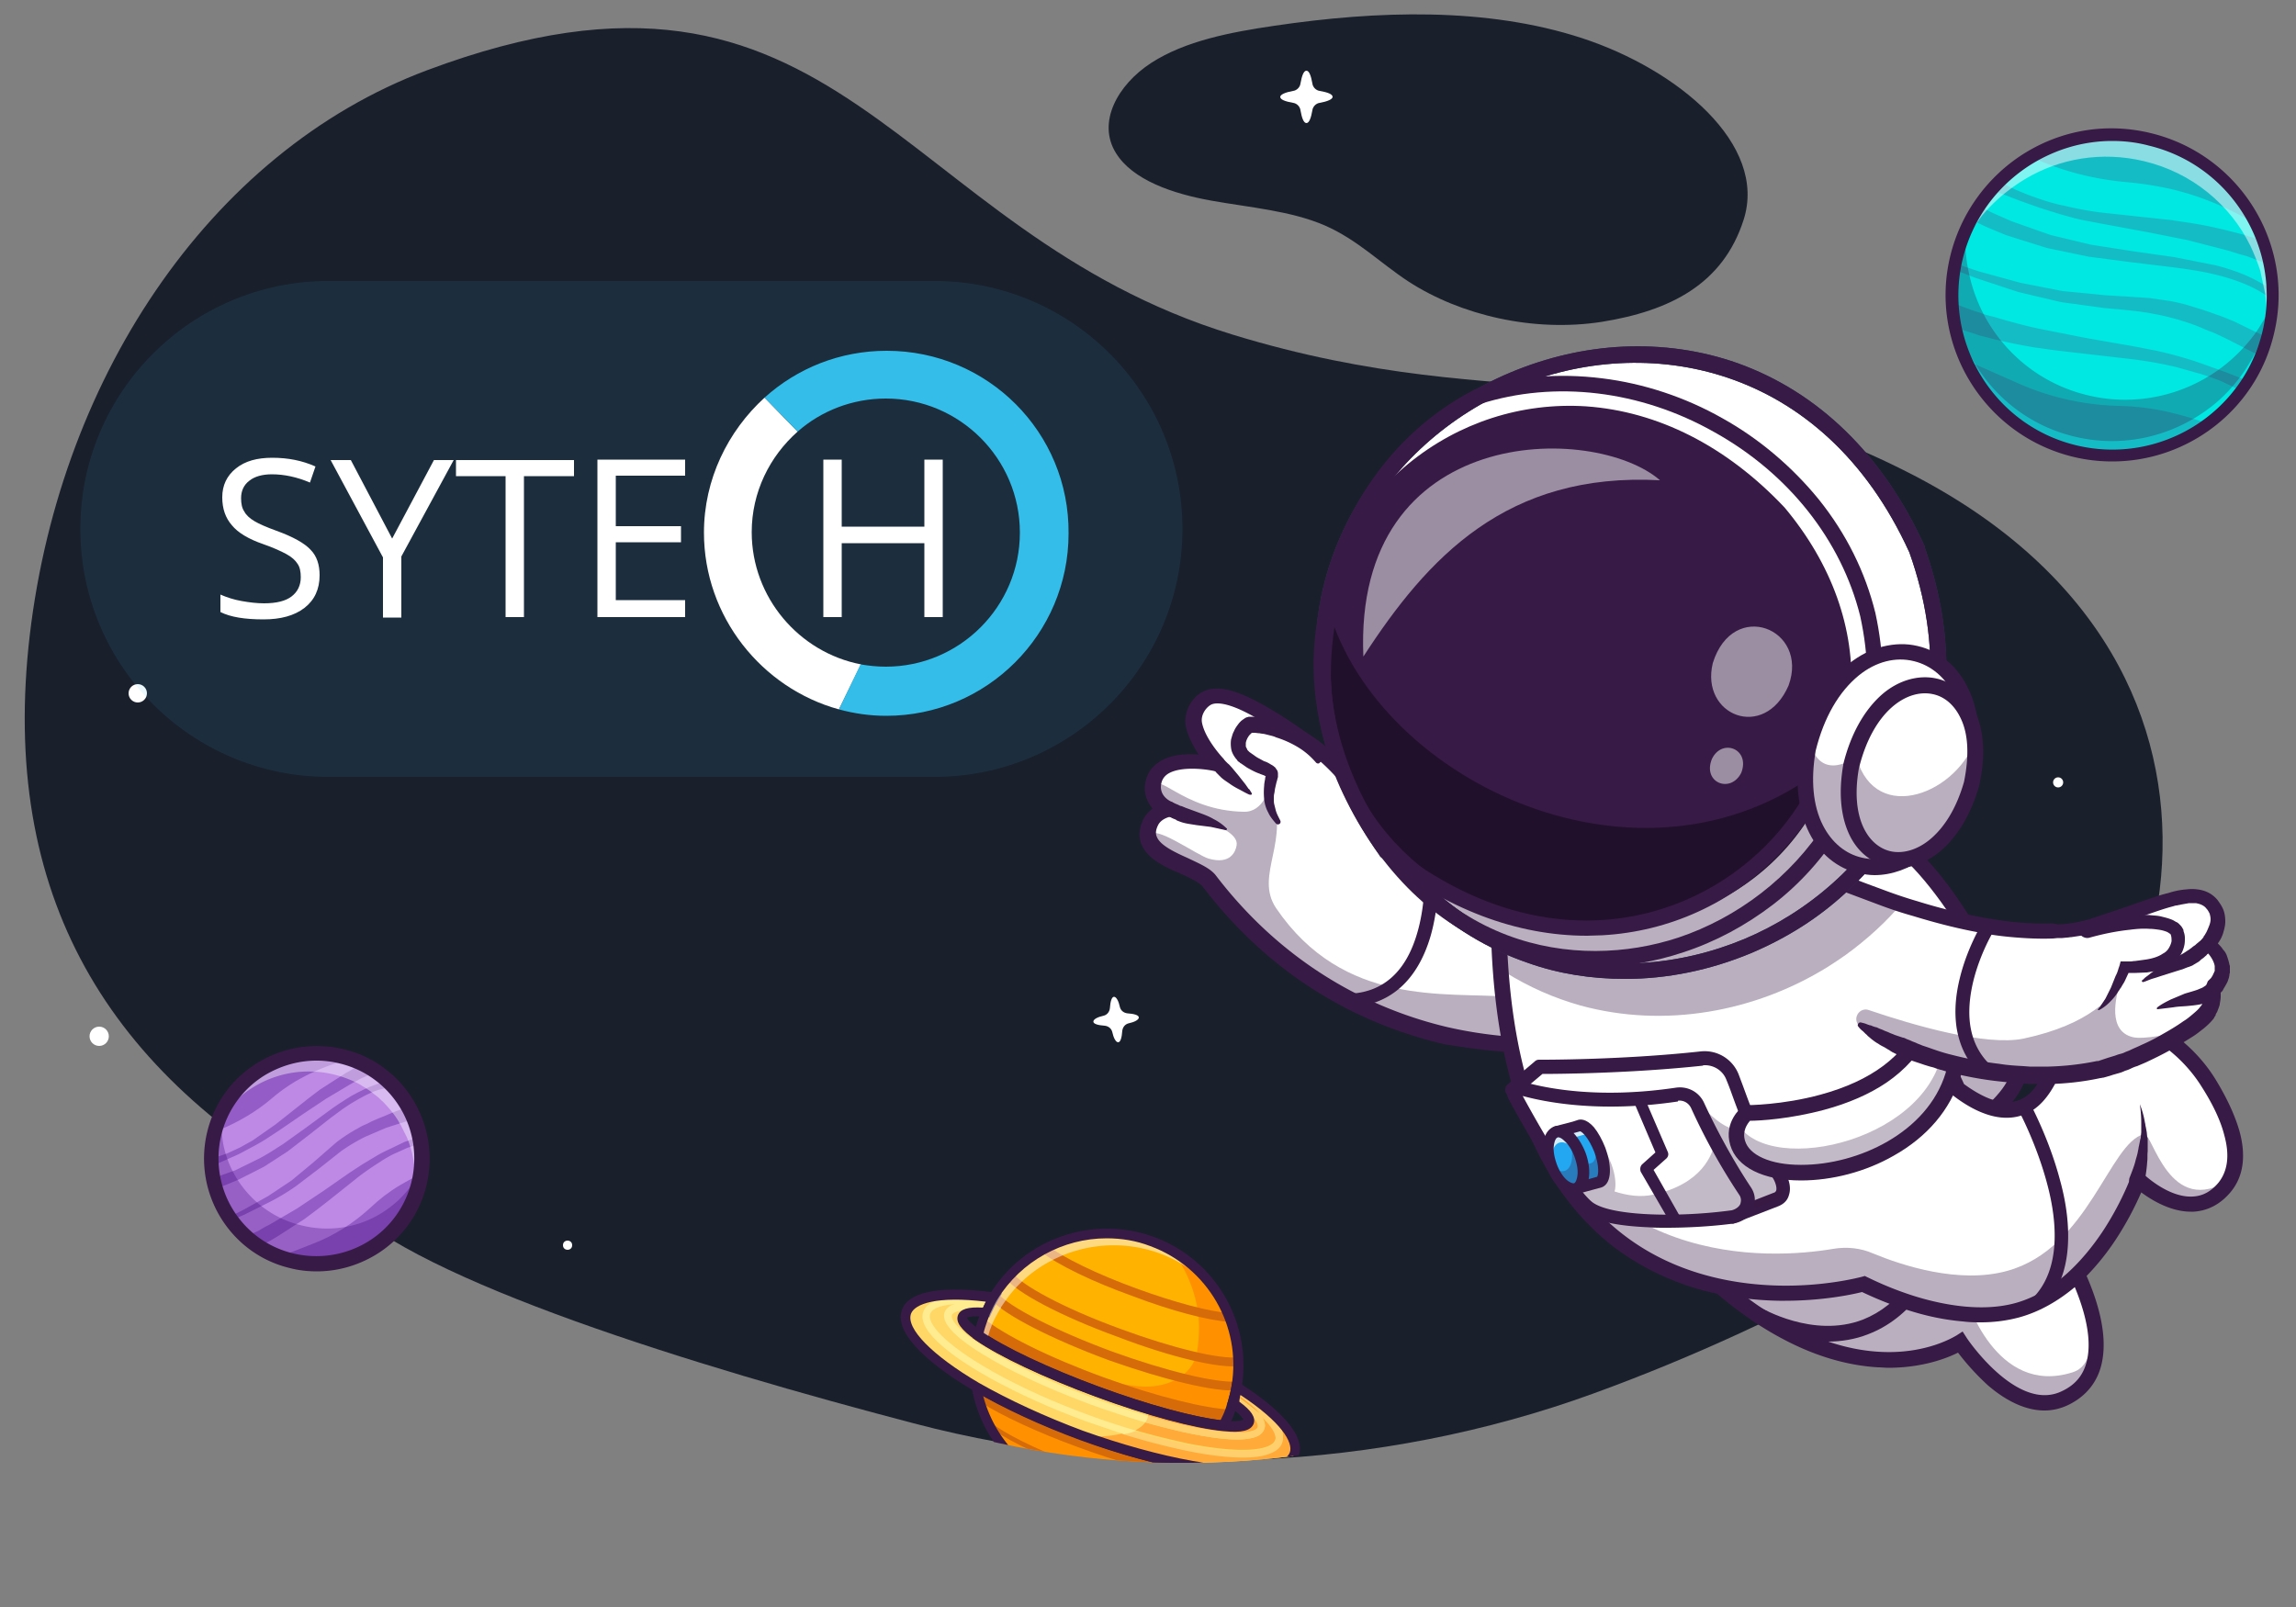 <svg xmlns="http://www.w3.org/2000/svg" xmlns:xlink="http://www.w3.org/1999/xlink" viewBox="0 0 500 350" xmlns:v="https://vecta.io/nano"><rect x="0" y="0" width="500" height="350" fill="#808080" stroke="none"/><style><![CDATA[.a{fill:#371a45}.b{fill:#fff}.c{opacity:.35}.d{opacity:.3}.e{fill:#ffaa39}]]></style><g fill="#191f2b"><path d="M425.9 264.1c50.2-31.3 72.6-118-9-160.5-54-28.1-87.6-12.1-148.4-30.7C194.3 50.2 183.3-18.5 93 15.3 45.2 33.2 12.1 83.6 6.2 140.9.5 197 24.8 235.5 74.5 261.9c116.7 4.1 233.5 3.4 351.4 2.2zM379.7 47.9c5.3-16.5-14.4-32.8-35.2-39.6s-44.6-6-66.9-2.7c-9.6 1.4-19.5 3.3-26.9 8.1s-11.8 13-7.7 19.6c3.6 5.9 12.4 8.9 20.8 10.4s17.3 2.2 24.7 5.4c7.1 3.1 12.1 8.2 18.2 12.2 11.4 7.4 27.3 11.1 42.1 8.8 14.9-2.4 26.4-8.2 30.9-22.2z"/><path d="M347 303.5c-46.4 16.9-99.4 19.3-148 6.5-47.4-12.4-108-31-124.5-48.1-28.1-29.3 362-13.3 351.3 2.2-1.1 1.8-33.2 22.8-78.8 39.4z"/></g><defs><path id="A" d="M49.9 162.3c4.7-50.5 31.6-95 70.4-110.8 73.2-29.8 82.2 30.8 142.4 50.8 49.3 16.4 76.6 2.3 120.4 27.1 66.2 37.5 48.1 114 7.3 141.6-1 1.5-27 20.1-64 34.7-37.6 14.9-80.7 17-120.1 5.8-38.5-11-87.7-27.3-101-42.4-40.3-23.4-60-57.3-55.4-106.8z"/><path id="B" d="M269.3 303.6l-.2.3 5.2 3.9c-1-1.2-2.7-2.6-5-4.2z"/><path id="C" d="M341.3 253.5c.9 2.4 1.7 5.4 1.7 5.4l5.4-1.5c1.3-.5 1.3-3.6.1-7-1.3-3.4-3.3-5.8-4.6-5.3l-4.9 1.4 2.3 7z"/><path id="D" d="M293.3,170.5c39.1,80.8,153.2,30.6,124.2-50.8C379.4,36,261.5,88,293.3,170.5z"/><path id="E" d="M353.9 213.2c9.2 0 18.5-1.9 27.4-5.6 7.8-3.3 14.8-7.7 20.9-13.4 6.3-5.8 11.4-12.5 15.1-20 8.1-16.6 8.7-35.7 1.8-55.1v-.1-.1c-9-19.8-23.1-33.5-40.7-39.8-7.9-2.8-16.4-4-25-3.6-8.3.4-16.5 2.3-24.4 5.6s-15 7.9-21.2 13.6c-6.4 5.9-11.5 12.8-15.1 20.4-8.1 17-8.4 36.3-.8 56v.1.1c9.2 19.1 23.3 32.4 40.8 38.4 6.7 2.4 13.9 3.5 21.2 3.5zm61.9-92.9c14.7 41.3-8.3 72.6-35.9 84.2-28.3 11.8-65.5 5.7-85.1-34.6-16.1-41.9 7-73.7 35.3-85.6 28-11.8 66.8-5.5 85.7 36zm-122.5 50.2h0 0z"/></defs><clipPath id="F"><use xlink:href="#A"/></clipPath><g clip-path="url(#F)"><path d="M214.1 287.4c-.4 1.1-.8 2.3-1 3.4 4.9 3.4 14.5 8 25.9 12.2 11.3 4.2 21.6 6.9 27.6 7.4.5-1 1-2.1 1.4-3.3 0-.1 0-.1.1-.2.2-.5.3-1 .5-1.5.4-1.2.6-2.4.8-3.6v-.1c.3-1.8.4-3.5.4-5.3-.1-3.3-.8-6.6-1.9-9.6-2.9-7.4-8.8-13.6-16.9-16.5a28.8 28.8 0 0 0-23.4 1.6c-2.9 1.5-5.5 3.5-7.7 5.9-1.2 1.3-2.3 2.7-3.2 4.2-.1.1-.2.2-.2.4-.6 1-1.2 2.1-1.7 3.2-.2.4-.4.8-.5 1.3-.2.3-.2.4-.2.5z" fill="#ffb200"/><g fill="#ff9100"><path d="M212.7 302c.2 1.2.5 2.3.8 3.4.5 1.6 1.1 3.1 1.8 4.6 3.1 6.4 8.6 11.6 15.9 14.3 7.2 2.7 14.8 2.2 21.4-.6 1.4-.6 2.8-1.4 4.1-2.2 1-.7 2-1.4 3-2.2-7.2-1.3-15.5-3.5-24.1-6.7-8.9-3.2-16.7-6.9-22.9-10.6zm.3-11.1c4.9 3.4 14.5 8 25.9 12.2 11.3 4.2 21.6 6.9 27.6 7.4.5-1 1-2.1 1.4-3.3 0-.1 0-.1.1-.2.2-.5.3-1 .5-1.5.4-1.2.6-2.4.8-3.6v-.1c.3-1.8.4-3.5.4-5.3-.1-3.3-.8-6.6-1.9-9.6-2.3-6-6.7-11.2-12.5-14.5 1.6 2.1 2.9 4.5 3.9 7 1.2 3.1 1.9 6.3 1.9 9.6 0 1.7-.1 3.5-.4 5.3v.1.2c-1.1 5-6.2 7.5-11.4 7.4-9.8-.1-31.8-9.9-36.5-12.2-.2.9.4.3.2 1.1z"/></g><g fill="#d66b09"><path d="M235.4 312.5c-8.7-3.2-16.5-6.9-22.7-10.5.2 1.2.5 2.3.8 3.4 4.8 3 12.5 6.6 21.3 9.8 8.4 3.1 16.3 5.3 21.9 6.2 1-.7 2-1.4 3-2.2-7.3-1.2-15.6-3.5-24.3-6.7zm-21.2-25.4c0 .1-.1.2-.1.4-.4 1.1-.8 2.3-1 3.4 4.9 3.4 14.5 8 25.9 12.2 11.3 4.2 21.6 6.9 27.6 7.4.5-1 1-2.1 1.4-3.3 0-.1 0-.1.1-.2-5.6-.2-16.1-2.8-27.7-7-12.1-4.4-22-9.4-26.2-12.9zm55.6 10.4l-.2-1.9c-3.9.5-14.3-2-25.4-6.1-13.2-4.8-21.9-9.8-23.6-12.2l-1.6 1.1c2.3 3.1 12.1 8.3 24.5 12.8 11.5 4.4 22.1 6.9 26.3 6.3zm-2.1-9.6l.1-1.9c-4.4-.3-12.2-2.4-20.4-5.4-8.5-3.1-15.9-6.7-19.4-9.4l-1.2 1.5c3.6 2.8 11.2 6.5 19.9 9.6 8.4 3.2 16.4 5.3 21 5.6zm1.7 14.9l-.2-1.9c-4.5.3-15.3-2.3-26.9-6.5-12.2-4.5-22.5-9.7-25.1-12.8l-1.5 1.3c2.8 3.4 13.2 8.7 25.9 13.4 12.2 4.3 23 6.9 27.8 6.5zm-16.9 21.3v-.5l.2-.4h-.1-.1c-3.9 0-11.4-1.8-19.2-4.7s-14.6-6.3-17.7-8.8l-.6.7c3.1 2.6 10 6.1 17.9 9 8 2.9 15.5 4.7 19.6 4.7z"/></g><path d="M241 327.1c7 0 13.8-2.4 19.3-7.1l1.7-1.5-2.2-.4c-7.3-1.3-15.6-3.6-24-6.6-8.3-3.1-16.1-6.7-22.6-10.4l-2-1.2.4 2.2c1.8 10.6 9.1 19.4 19.1 23.1a28.44 28.44 0 0 0 10.3 1.9zm16-7.3c-7.4 5.3-17 6.6-25.6 3.4s-15-10.4-17.3-19.2c6.1 3.4 13.3 6.6 20.8 9.4 7.7 2.9 15.3 5.1 22.1 6.4z" class="a"/><path d="M197.4 285.6c-1.4 3.9 4.7 10.2 15.3 16.4 6.3 3.7 14.1 7.3 22.7 10.5 8.7 3.2 17 5.4 24.1 6.7 12.1 2.1 20.8 1.4 22.3-2.6 1.3-3.6-3.7-9-12.5-14.7-.2 1.2-.5 2.4-.8 3.6 2.5 1.7 3.7 3.1 3.4 4.1-.3.9-2.3 1.2-5.4.9-6-.6-16.3-3.3-27.6-7.4-11.4-4.2-20.9-8.8-25.9-12.2-2.6-1.8-3.9-3.2-3.5-4.2.3-.9 2.2-1.2 5.2-.9.5-1.1 1.1-2.2 1.7-3.2-10.4-1.5-17.7-.5-19 3z" fill="#ffd766"/><path d="M268.6 305.1c0 .2-.1.3-.1.5 2.5 1.7 3.7 3.1 3.4 4.1-.3.9-2.3 1.2-5.4.9-4-.4-9.8-1.7-16.6-3.8.1.6.2 1.1.1 1.6 2.6.8 5.2 1.4 7.6 2 10.4 2.3 15.8 1.9 16.3.5.3-.9-1-2.9-5.3-5.8z" class="e"/><g fill="#ff9100"><use xlink:href="#B"/><path d="M268.9 304.3l.2-.3-.1-.1-.1.4z"/></g><g class="e"><path d="M274.3 307.9c1.1 1.3 1.4 2.5 1 3.4-.4 1-1.3 1.6-2.7 1.9-3.6.9-9.9-.2-15.4-1.4-2.5-.6-5.1-1.2-7.8-2-.5.7-1.2 1.2-2.1 1.7 4 1.2 7.9 2.1 11.5 2.9 12.8 2.5 18.2 1.2 18.9-.8.4-1.1-.4-3-3.4-5.7zm-38.3 4.8c8.5 3.1 16.6 5.3 23.6 6.5 12.1 2.1 20.8 1.4 22.3-2.6 1.3-3.6-3.7-9-12.5-14.7-.1.4-.1.7-.2 1.1l.4-.7c5.1 3.3 11 8.1 9.6 11.7-.5 1.4-1.9 2.3-3.9 2.7-4.6 1.1-11.9 0-16.8-1a149.14 149.14 0 0 1-13.8-3.6c-2.3.7-5.3.9-8.7.6z"/></g><path d="M249.4 309.8l7.8 2c5.5 1.2 11.8 2.2 15.4 1.4 1.4-.3 2.3-.9 2.7-1.9s0-2.1-1-3.4c-1.3-1.2-3-2.5-5.2-3.9l-.2.3c-.1.3-.1.5-.2.8 4.3 3 5.5 4.9 5.2 5.7-.5 1.4-5.8 1.9-16.3-.5-2.4-.5-4.9-1.2-7.6-2 0 .3-.1.5-.2.7-.1.4-.2.6-.4.8z" fill="#ffcf6e"/><g fill="#ffec90"><path d="M269.1 304l5.2 3.9c-1-1.3-2.7-2.7-5-4.3l-.2.4zm-.2.3l-.4.6c.1.1.2.1.2.2 0-.3.1-.5.2-.8zm-49.7-6.4c5.4 2.8 11.8 5.6 18.6 8.1 3.9 1.4 7.9 2.7 11.6 3.8.2-.2.3-.5.4-.7s.1-.5.2-.7c-3.8-1.1-7.7-2.4-11.6-3.8-6.7-2.5-13.1-5.2-18.4-8-9.5-5-13.2-8.8-12.7-10.2.3-.8 2.6-1.5 7.9-1l.1-1.2v-.4c-2.8-.3-5-.3-6.6 0s-2.6 1-3 2c-1.2 3.5 6.7 8.5 13.5 12.1z"/></g><path d="M244.7 312.4a149.14 149.14 0 0 0 13.8 3.6c4.9 1 12.3 2.1 16.8 1 1.9-.5 3.4-1.3 3.9-2.7 1.3-3.7-4.5-8.4-9.6-11.7l-.4.7c-.1.3-.1.5-.2.8l.1.1.2-.3c2.3 1.6 4 3 5 4.3 3 2.7 3.8 4.6 3.4 5.7-.7 1.9-6.1 3.3-18.9.8-3.6-.7-7.5-1.7-11.5-2.9-.7.1-1.6.4-2.6.6z" fill="#ffcf6e"/><use xlink:href="#B" class="e"/><g fill="#ffec90"><path d="M269.1 303.1l-.4.7c.1.1.2.1.2.2.1-.4.2-.7.2-.9zm-53.4-2.9c6 3.3 13.2 6.6 20.9 9.4l8.2 2.8c1-.2 1.9-.5 2.6-.8-3.4-1-6.8-2.1-10.3-3.4-7.6-2.8-14.7-6-20.6-9.3-11.4-6.4-14.7-10.9-13.9-12.8.4-1.1 2.3-2 6.3-2.1 1.8-.1 3.9.1 6.6.4.1 0 .3 0 .4.1l.2-1.6c-6.1-.8-13.6-.9-15 2.7-1.8 4.6 8.3 11.1 14.6 14.6z"/></g><path d="M271.1 321.5c6.5 0 10.7-1.5 11.7-4.4 2-5.4-7.2-12.3-12.9-15.9l-1.4-.9-.3 1.6c-.2 1.2-.5 2.3-.8 3.4l-.2.7.6.4c2.4 1.7 2.9 2.6 3 2.8-.2.1-1.2.5-4.2.2-6.1-.6-16.5-3.4-27.3-7.4s-20.6-8.6-25.6-12.1c-2.5-1.8-3-2.6-3.1-2.9.2-.1 1.1-.5 4.1-.2l.8.1.3-.7c.5-1.1 1-2.1 1.6-3.1l.8-1.4-1.6-.2c-6.7-.9-18.2-1.7-20.2 3.8-1.6 4.4 4.1 10.8 15.8 17.7 6.5 3.8 14.5 7.5 22.9 10.6 8.5 3.1 16.9 5.4 24.3 6.7 4.5.8 8.4 1.2 11.7 1.2zm-1-17.7c9.1 6 11.5 10.4 10.8 12.5-1.2 3.2-9.4 3.9-21.1 1.9-7.3-1.3-15.6-3.6-24-6.6-8.3-3.1-16.1-6.7-22.6-10.4-10.2-6-16-11.9-14.8-15.1h0c.8-2.1 5.5-3.9 16.3-2.6-.2.4-.4.8-.6 1.3-3.3-.2-5 .3-5.5 1.7-.5 1.5.7 3.1 3.9 5.4 5.2 3.6 15 8.2 26.1 12.3s21.5 6.9 27.9 7.5c3.9.4 5.9-.1 6.5-1.6.5-1.4-.5-2.9-3.1-4.8 0-.6.1-1.1.2-1.5z" class="a"/><g opacity=".5" class="b"><path d="M212.9 291l1.9 1.2c.2-.8.5-1.5.7-2.3 0-.1.1-.2.1-.3.2-.4.3-.8.5-1.3.5-1.1 1.1-2.2 1.7-3.2.1-.1.2-.2.2-.4 1-1.5 2-2.9 3.2-4.2 2.2-2.4 4.8-4.4 7.7-5.9 7-3.7 15.5-4.5 23.4-1.7 5.3 1.9 9.7 5.2 12.9 9.4a28.54 28.54 0 0 0-14.6-11.7c-8-2.9-16.5-2-23.4 1.7-2.9 1.5-5.5 3.5-7.7 5.9-1.2 1.3-2.3 2.7-3.2 4.2-.1.1-.2.2-.2.4-.6 1-1.2 2.1-1.7 3.2-.2.4-.4.8-.5 1.3 0 .1-.1.2-.1.4-.3 1-.6 2.2-.9 3.3z"/></g><path d="M267.1 311.6l.3-.6c.6-1.1 1.1-2.2 1.5-3.4l.6-1.7c.4-1.2.7-2.4.9-3.7 2.3-14.1-5.7-27.9-19.1-32.8s-28.5.4-35.8 12.6c-.6 1.1-1.2 2.2-1.7 3.4-.2.5-.5 1.1-.7 1.7h0c-.4 1.2-.8 2.4-1.1 3.6l-.2.7.6.4c5.2 3.6 15 8.2 26.1 12.3s21.5 6.9 27.9 7.5h.7zM241 269.7c3.2 0 6.4.5 9.5 1.7 12.5 4.6 19.9 17.4 17.7 30.4-.2 1.2-.5 2.3-.8 3.4-.2.5-.3 1.1-.5 1.6-.3.9-.7 1.7-1.1 2.5-6.2-.7-16.2-3.5-26.6-7.3s-19.9-8.2-25-11.7c.2-.9.5-1.7.8-2.6h0c.2-.5.4-1.1.6-1.6.5-1.1 1-2.1 1.6-3.1 5.2-8.4 14.3-13.3 23.8-13.3z" class="a"/></g><path d="M415.1 257c1.1 6.5 6.3 9 16.5 7 10.3-2 14.2 2.3 14.9 3.2 2.3 2.8 19 29.7 3.1 37.3-11.2 5.4-22.9-12.2-22.9-12.2s-26.4 17.7-63-22.5" class="b"/><g class="a"><path d="M397.9 292.2c3.1 0 6.1-.5 8.9-1.6 8.9-3.4 15.4-12 19.5-25.7.3-.9-.2-1.8-1.1-2.1s-1.8.2-2.1 1.1c-3.7 12.6-9.6 20.4-17.4 23.5-10.9 4.2-22.2-2.6-22.3-2.6-.8-.5-1.8-.2-2.3.6s-.2 1.8.6 2.3c.1.1 3.2 2 7.9 3.3 2.7.8 5.5 1.2 8.3 1.2z"/><path d="M449.6 304.5c-11.2 5.4-22.9-12.2-22.9-12.2s-26.4 17.7-63-22.5l33.6-8.3c11.9 21.9 30.8 21 30.8 21s6.4 21.7 23.2 16.4c4.5-1.4 3.8-7 4.9-8.9.8 6-.6 11.6-6.6 14.5z" class="c"/><path d="M445.2 307.2c1.8 0 3.5-.4 5.2-1.2 3.9-1.9 6.4-5 7.3-9.1 1.1-5 0-11.4-3.3-19-2.4-5.6-5.5-10.4-6.6-11.8-1.2-1.4-5.8-5.9-16.5-3.7-5.5 1.1-9.5.8-11.8-.8-1.5-1-2.3-2.6-2.7-4.8-.2-.9-1-1.5-1.9-1.4-.9.2-1.5 1-1.4 1.9.5 3.1 1.9 5.5 4.1 7 3.2 2.2 7.9 2.7 14.4 1.4 9.2-1.8 12.7 1.8 13.3 2.6 1.4 1.8 11.5 17.6 9.2 27.9-.7 3.2-2.5 5.4-5.5 6.8-9.7 4.7-20.6-11.4-20.7-11.6l-.9-1.4-1.4.9c-.1 0-6.4 4.2-17 3.5-9.8-.6-25.4-5.6-43.8-25.8-.6-.7-1.7-.7-2.4-.1s-.7 1.7-.1 2.4c8.5 9.3 17.1 16.3 25.7 20.8 7 3.7 13.9 5.7 20.6 6.1.8 0 1.5.1 2.2.1 7.5 0 12.8-2.1 15.2-3.3a53.29 53.29 0 0 0 6.6 7.2c4.1 3.5 8.3 5.4 12.2 5.4z"/></g><g class="b"><path d="M368.2 191.4c1.1-.2 23.6-10.8 38.7-10.6 12.6.2 36.6 42.7 32.4 53.9-3.9 10.4-25.7 19.8-25.7 19.8l-45.4-63.1z"/><path d="M368.2 191.4l7.4 10.3 38 52.9s10.6-4.6 18.3-10.8c3.4-2.7 6.2-5.8 7.4-8.9 4.2-11.2-19.8-53.7-32.4-53.9-15.1-.4-37.6 10.2-38.7 10.4z"/></g><g class="a"><path d="M375.6 201.7l38 52.9h0s.2-.1.5-.2c0 0 .1 0 .2-.1h0c.1 0 .1-.1.2-.1.1-.1.3-.1.5-.2 0 0 .1 0 .1-.1 0 0 .1 0 .1-.1.1 0 .1-.1.2-.1l2-1c.1 0 .2-.1.3-.1.3-.1.6-.3.9-.5.1-.1.2-.1.3-.2s.2-.1.4-.2.3-.2.5-.3c0 0 .1 0 .1-.1.1-.1.2-.1.4-.2l1-.6h0c.2-.1.5-.3.7-.4h0c.2-.1.4-.2.5-.3s.2-.1.3-.2a9.13 9.13 0 0 0 1.3-.8c.3-.2.6-.3.8-.5l.8-.5.8-.5.8-.5.8-.5c.3-.2.5-.4.8-.5h0c.3-.2.5-.4.8-.5.3-.2.5-.4.8-.6l.1-.1c.2-.2.4-.3.6-.5s.5-.4.7-.6c3.4-2.7 6.2-5.8 7.4-8.9 2.2-5.8-3.3-20.2-10.8-32.7 3.4 7.9 5 15 3.6 18.7-.5 1.3-1.3 2.6-2.2 3.8-1.1 1.5-2.4 2.7-3.8 3.8-8.5-15.2-24.2-32.8-32.7-32-4.9.5-10.4 2.2-15.7 4.3-.7.6-1.4.9-2.1 1.2z" class="c"/><path d="M413 256.7l1.3-.5c.2-.1 5.6-2.4 11.6-6.1 8.2-5 13.3-10 15-14.6 1.7-4.4-.5-11.9-2.6-17.5-2.7-7-6.9-14.9-11.5-21.6-4.3-6.4-12.7-17-19.8-17.1-5.6-.1-12.7 1.2-21.2 3.9-6.9 2.2-12.8 4.6-16 5.9-.8.3-1.6.7-1.9.8l-2.6.4 47.7 66.4zm-6.5-74.1h.4c4 .1 10.5 6.1 17.1 15.7 4.5 6.6 8.5 14.2 11.1 20.9 2.7 6.9 3.6 12.4 2.6 15-1.5 3.9-6.2 8.3-13.6 12.9-4.1 2.5-8 4.5-10 5.4l-43.3-60.2c.1 0 .1 0 .2-.1 5.8-2.4 23.2-9.6 35.5-9.6zm-38.7 7.2h0 0z"/><path d="M407.8 180.1c-.6.6-1.1 1.2-1.6 1.8l-1.6 1.8-3.1 3.7-2.9 3.8c-.1.2-.2.3-.4.5l-.3.5-.7 1-.6 1-.6 1.1c-.3.5-.1 1.1.4 1.3.5.3 1 .1 1.3-.3h0c.8-1.3 1.7-2.5 2.7-3.8l3-3.6 3.2-3.5c.5-.6 1.1-1.1 1.6-1.7s1.1-1.1 1.7-1.7h0c.6-.6.6-1.5 0-2.1-.5-.4-1.5-.4-2.1.2h0z"/></g><path d="M429.9 203.7l-10.6 8.3c-1 .7-1.3 2-.8 3.1 1.8 4.1 6.3 13.2 11.7 13.6 4.5.4 9-3.1 10.2-7.3 1.3-4.7-3.9-13.2-6.7-17.2-.8-1.2-2.6-1.5-3.8-.5z" class="b"/><g class="a"><path d="M418.5 215.1c1.8 4.1 6.3 13.2 11.7 13.6 4.5.4 9-3.1 10.2-7.3.8-2.9-.8-7.2-2.9-11.1.7 2.1.9 4.1.5 5.7-2 9.3-10.5 5.6-10.5 5.6s.3 2.1-.2 2.5c-2.2 2-6.8-6-9.1-10.2.1.6.1.9.3 1.2z" class="c"/><path d="M430.8 230.5c4.9 0 9.8-3.7 11.2-8.5 1.4-5-3-12.9-6.9-18.7-.7-1-1.7-1.7-2.9-1.8-1.2-.2-2.4.1-3.3.9h0l-10.6 8.3c-1.6 1.2-2.1 3.3-1.3 5.2 1 2.3 2.6 5.6 4.7 8.5 2.8 3.9 5.6 5.9 8.5 6.2.1-.1.4-.1.6-.1zm.8-25.7h.1c.2 0 .4.1.6.4 4.8 7.1 7.2 13 6.4 15.8-1 3.4-4.5 6.1-8 6.1h-.5c-3.7-.3-7.7-6.7-10.3-12.6-.2-.4-.1-.9.3-1.1l10.6-8.3c.4-.3.6-.3.8-.3z"/><path d="M436.6 225.2h0 0 0 0-.1-.2-.5c-.3 0-.6 0-1-.1-.3-.1-.7-.1-1-.2l-1-.3c-1.3-.5-2.5-1.3-3.6-2.3-.5-.5-1.1-1-1.5-1.6l-.4-.4-.4-.4c-.1-.1-.2-.3-.4-.4-.1-.2-.2-.3-.3-.5-.5-.6-.9-1.2-1.3-1.9l-.6-1c-.1-.2-.2-.3-.2-.5 0-.1-.1-.2-.1-.2v-.1-.1-.1c-.1-.2-.3-.3-.6-.3a.55.55 0 0 0-.3.5v.1.1.2c0 .1.1.2.1.3.1.2.1.4.2.6.1.4.3.7.5 1.1.3.7.7 1.4 1.1 2.1.1.2.2.3.3.5s.2.3.3.5l.3.5.3.5 1.5 1.9c1.1 1.2 2.4 2.3 3.9 3.1l1.2.6c.4.2.8.3 1.2.4l1.3.3c.2 0 .5.1.7.1h.4.2.1.1 0 .1c.8-.1 1.4-.9 1.3-1.7 0-.9-.8-1.4-1.6-1.3z"/></g><path d="M342.4 227.3s-5.2.7-13.3.1c-16.2-1.2-44.1-7.7-65.5-35.8-2.8-3.7-16.3-5.2-12.8-12.8 1.1-2.3 3.9-2.8 3.9-2.8s-4.1-1.7-3.2-6c1.5-6.8 13.8-3.9 13.8-3.9s-4.1-4.3-5-8.4c-.6-2.9 1.4-5.4 3.1-6.1 5-1.9 15.4 5.7 21.6 9.9 5.9 4 9.7 9.2 13.7 14.5 6.1 8.3 12.6 16.9 27.8 21.9 5.1 1.7 11.2 2.9 18.6 3.7l-1.8 17.3-.9 8.4z" class="b"/><g class="a"><path d="M342.4 227.3s-5.2.7-13.3.1c-16.2-1.2-44.1-7.7-65.5-35.8-2.4-3.1-12.4-4.6-13.3-9.7 1.1-2.4 10.4 4.4 12.9 5.1 4.8 1.4 5.9-1.6 6.1-2.9.8-4.9-17.4-7.4-17.6-11.7-.3-5.5 5.5 4.2 19.2 4.4 4.3.1 5.4-5.3 5.6-4.9 4.9 11.1-3.5 18.6 1.4 25.9 14.7 21.6 36.9 18.2 50.6 19.3 8.1.6 13.3-.1 13.3-.1l.9-8.3.8-7.2c.6.1 1.1.1 1.7.2l-1.8 17.3-1 8.3z" class="c"/><path d="M335.4 229.4c4.3 0 7-.4 7.2-.4.9-.1 1.6-1 1.4-1.9-.1-.9-1-1.6-1.9-1.4-.1 0-11.6 1.5-26.9-2-14-3.3-34.1-11.7-50.4-33-1.2-1.6-3.6-2.6-6.1-3.8-2.9-1.3-6.1-2.8-6.8-4.7-.3-.7-.2-1.5.3-2.5.7-1.4 2.5-1.8 2.6-1.8.8-.1 1.3-.7 1.4-1.5s-.4-1.5-1.1-1.8c-.3-.1-2.8-1.3-2.2-4 .2-.9.7-1.6 1.5-2.1 2.8-1.7 8.4-1 10.3-.5.7.2 1.5-.2 1.9-.8a1.66 1.66 0 0 0-.2-2s-3.8-4-4.6-7.6c-.5-2 1.1-3.8 2.1-4.2s3.3-.4 7.9 2c3.5 1.8 7.3 4.4 10.4 6.5l1.8 1.2c5.6 3.8 9.3 8.7 13.2 14 4.2 5.6 8.5 11.5 15.6 16.3 8 5.4 18.5 8.7 32 10 .9.1 1.8-.6 1.8-1.5.1-.9-.6-1.8-1.5-1.8-28.8-2.8-37.2-14.1-45.3-25-3.9-5.2-7.9-10.6-14-14.7l-1.8-1.2c-3.1-2.2-7.1-4.8-10.8-6.7-4.7-2.4-8.1-3.1-10.7-2.1-2.7 1-5 4.5-4.2 8.1.5 2.1 1.6 4.1 2.7 5.8h-.2c-3.5-.2-6.3.3-8.3 1.6-1.6 1-2.6 2.4-3 4.2-.6 2.6.3 4.6 1.5 6-.8.6-1.6 1.4-2.1 2.5-.8 1.8-1 3.5-.4 5.1 1.2 3.3 5.1 5.1 8.6 6.6 2 .9 4.1 1.9 4.8 2.8 7.5 9.8 16.3 17.8 26.4 23.8 8 4.8 16.8 8.3 26.1 10.5 8.7 1.5 16 2 21 2z"/></g><path d="M484.4 258.7c-7.6 9-18.7-1.8-18.7-1.8s-8.5 23.5-26.2 28.4c-14.9 4.1-33.5-5.7-33.5-5.7s-63.2 17.5-76.9-52.2c-.9-4.8-1.6-10-2.1-15.6a197.55 197.55 0 0 1-.5-13.8c0-2.5.1-5.2.2-7.9l52.4-4.7 6-.5 1.5-.1c.1.3.2.7.3 1 2.6 9.5 7.7 16.7 13.2 22.4 6.9 7.3 14.5 12.2 18.2 16.5 2.1 2.4 3.7 4.6 4.9 6.6 2.2 3.5 3.1 6 3.1 6 2.3 1.8 9.6 7.1 15.6 3.1 2.1-1.4 3.5-3.7 4.8-6.2 2.2-4.5 3.9-9.6 7.9-11.3 5.7-2.4 12.3-.2 17.8 3.8a34.82 34.82 0 0 1 8.5 9.1c3.5 5.6 9 16.4 3.5 22.9z" class="b"/><g class="a"><path d="M485.7 256.8c-.3.7-.8 1.3-1.3 2-7.6 9-18.7-1.8-18.7-1.8s-8.5 23.5-26.2 28.4c-14.9 4.1-33.5-5.7-33.5-5.7s-61.5 17.1-76.3-49.4c14.9 46.6 55.8 44 69.5 41.7 2.9-.5 6-.2 8.7 1 6.3 2.6 18.7 6.7 29.2 3.8 17.8-4.9 22.2-27.9 29.8-29.8 1.8-.6 5.4 18.7 18.8 9.8z" class="c"/><path d="M431.4 288c3 0 5.8-.4 8.4-1.1 4.3-1.2 8.4-3.5 12.3-6.8 3-2.7 5.9-6 8.5-9.9a68.8 68.8 0 0 0 5.7-10.5c2.3 1.7 6.4 4.2 10.8 4.2h.6c3.1-.2 5.8-1.6 8-4.2 2.8-3.3 3.5-7.8 2-13.3-1-3.5-2.8-7.4-5.4-11.6-3-4.8-7.5-9-12.3-11.7-2.7-1.5-5.3-2.4-7.9-2.8-2.9-.4-5.7-.1-8.2 1-3.9 1.6-5.8 5.8-7.6 9.7-1.4 3.1-2.9 6.4-5.3 7.9-2.1 1.4-4.7 1.5-7.7.4-1.8-.7-3.7-1.8-5.6-3.2-.7-1.6-3.1-6.9-8.1-12.7-1.8-2.1-4.5-4.3-7.5-6.8-8.3-6.9-19.8-16.4-23.8-32.4-.2-.9-1.1-1.5-2.1-1.2-.9.2-1.5 1.1-1.2 2.1 4.3 17 16.2 26.9 24.9 34.2 2.9 2.4 5.5 4.5 7.1 6.4 5.4 6.2 7.6 12 7.6 12.1l.2.4.4.3c2.3 1.8 4.7 3.2 6.9 4 4 1.5 7.7 1.2 10.7-.8 3.1-2.1 4.9-5.7 6.5-9.3s3.2-6.9 5.9-8c8.1-3.4 18.9 3.7 24.2 12.2 2.5 3.9 4.2 7.5 5 10.7 1.2 4.4.7 7.8-1.3 10.3-1.6 1.9-3.4 2.9-5.6 3-5.3.3-10.6-4.8-10.7-4.9l-1.9-1.8-.9 2.5c0 .1-2.1 5.8-6.3 12.1-3.8 5.6-10.1 12.9-18.8 15.3-7.3 2-15.6.4-21.3-1.3-6.3-1.9-10.8-4.3-10.9-4.3l-.6-.3-.7.2c-.1 0-7.6 2.1-17.9 1.9-9.4-.2-22.9-2.3-34.5-11.5-17.8-14.1-26.2-40.4-24.8-78.2 0-.9-.7-1.7-1.6-1.8-.9 0-1.7.7-1.8 1.6-.8 20.9 1.4 38.6 6.5 52.6 4.4 12.1 11 21.6 19.5 28.4 5.5 4.3 11.8 7.5 18.8 9.6 5.6 1.6 11.6 2.5 17.9 2.6h1.2c8.4 0 14.8-1.4 16.8-1.9 1.5.7 5.5 2.6 10.8 4.2 3.9 1.2 7.6 1.9 11.1 2.2 1.6.2 2.8.2 4 .2z"/></g><path d="M287.2 165.6c-4.2-6.6-13.1-8.2-14.9-7.8-1.3.3-4.5 4.5-1.2 7.1s6 2.5 5.9 3.8c0 1.3-2.3 5.9 1.3 10.4" class="b"/><path d="M287.7 165.3c-.8-1.8-2.1-3.3-3.6-4.6s-3.2-2.3-5-3.1c-.9-.4-1.8-.7-2.8-1l-1.5-.3c-.5-.1-1-.2-1.6-.2h-.2-.2-.5-.3c-.1 0-.3.1-.4.1-.3.1-.5.2-.6.3-.3.2-.6.4-.8.6s-.4.4-.6.7c-.4.5-.7 1-.9 1.5-.3.5-.4 1.1-.6 1.7-.1.6-.1 1.3 0 2s.4 1.3.8 1.9c.1.1.2.3.3.4a1.38 1.38 0 0 1 .3.4c.1.1.2.2.4.3l.1.1.1.1.2.1 1.3.9c.9.5 1.8 1 2.7 1.3.4.2.9.3 1.2.5.2.1.3.1.3.2l-.1-.1c0-.1-.1-.2-.1-.3v-.1h0 0 0 0 0 0v.3c0 .2-.1.4-.1.7-.1.5-.2 1-.2 1.4-.1 1-.1 2 0 3s.4 2 .9 2.9c.4.9 1.1 1.7 1.7 2.4a.61.61 0 0 0 .8 0c.2-.2.2-.5.1-.7h0c-.4-.8-.8-1.5-1-2.3l-.3-1.2c-.1-.4-.1-.8-.1-1.2s0-.8.1-1.2.1-.8.2-1.2l.3-1.3c.1-.2.1-.4.2-.7 0-.1.1-.3.1-.4v-.1-.1-.1-.1h0v-.1-.2c0-.3-.1-.7-.3-.9-.2-.3-.3-.5-.5-.6-.3-.3-.6-.4-.9-.6-.5-.3-.9-.5-1.3-.6l-1.1-.6c-.4-.2-.7-.4-1.1-.7l-1-.7-.1-.1h0 0l-.2-.2c-.1-.1-.2-.2-.2-.3l-.3-.6v-.2-.2-.2-.1-.1c.1-.6.4-1.2.8-1.7l.3-.3c.1-.1.2-.2.3-.2h0 0 0 0 0 0 0 .2.1.1c.4 0 .8.1 1.2.1.4.1.8.1 1.2.2l1.2.3c.4.1.8.2 1.2.4a21.83 21.83 0 0 1 4.7 2.1c1.5.9 2.8 2 4 3.4h0c.2.2.6.3.8 0 .4-.3.4-.6.3-.8z" class="a"/><path d="M329.4 237.4l18.8 24.7 19 1.8 10 1 9.6-3.7c2.5-1 1.5-4.1.3-5.8-2-2.9-3.6-5.8-4.9-8.6-2.1-4.5-3.5-8.7-4.8-12.1-1-2.8-3.9-4.6-6.8-4.2-17.8 1.9-35.3 1.8-35.3 1.8l-5.9 5.1z" class="b"/><g class="a"><path d="M377.2 266.5c.2 0 .4 0 .5-.1.3-.1 7.8-3 9.6-3.7 1.2-.5 2-1.3 2.3-2.5.6-1.9-.3-4.1-1.3-5.6-4.5-6.4-6.8-12.8-8.7-18l-.9-2.4a7.96 7.96 0 0 0-8.4-5.2c-17.5 1.9-34.9 1.8-35.1 1.8-.4 0-.7.1-1 .4l-5.9 5c-.6.5-.7 1.4-.2 2.1l18.8 24.7c.3.3.6.5 1 .6l29 2.8c.2 0 .2.1.3.1zm-5.9-34.5c2.1 0 4 1.3 4.7 3.3.3.7.6 1.5.9 2.3 1.9 5.3 4.3 11.9 9 18.7.7 1 1.1 2.3.9 3-.1.2-.2.4-.6.5l-9.2 3.6-28-2.7-17.5-23.1 4.4-3.7c3.1 0 19-.1 34.9-1.8.1-.1.3-.1.5-.1z"/><path d="M367.2 264l10 1 9.6-3.7c1.9-.8 1.8-2.7 1.1-4.4-.2-.5-.5-1-.8-1.4-2-2.9-3.6-5.8-4.9-8.6-.4 1.3-1.6 0-4.8-1-3.8-1.2-5.6-4.4-7.8-5.1-6.4-2.3-4.1 16-2.4 23.2z" class="d"/></g><g class="b"><use xlink:href="#C"/><ellipse transform="matrix(.938 -.347 .347 .938 -66.464 134.022)" cx="341" cy="252.6" rx="3.3" ry="6.5"/><path d="M329.8 238.7c1.3 2.4 3.5 6.3 5.8 10.2 3.4 5.7 7.2 11.6 9.8 13.8 4.6 3.9 21.1 3.6 31.7 2.2 2.8-.4 4.4-3.3 2.8-5.6-2.5-3.8-4.7-7.6-6.5-10.9-1.7-3.1-3-5.8-3.9-7.8a4.3 4.3 0 0 0-4.6-2.5c-16.7 2.5-28.6.2-33.8-1.3-.9-.2-1.8 1-1.3 1.9z"/></g><g class="a"><path d="M340 255.9c1.6 2.4 3.2 4.6 4.6 6l.9.9c4.6 3.9 21.1 3.6 31.7 2.2 2.8-.4 4.4-3.3 2.8-5.6-2.5-3.8-4.7-7.6-6.5-10.9-.5 3-2.9 9.4-13.5 11.7-2.7.6-5.6.2-8.4-.7.4-1.3.2-3.6-.7-6-1.3-3.4-3.3-5.8-4.6-5.3-.8.3-3.7 1-4.6 1.3-.1 0-.3 0-.4.1-.9.3-1.4 1.4-1.6 2.9-.2.9 0 2.1.3 3.4z" class="d"/><path d="M340 255.9c-.4-1.3-.5-2.5-.4-3.5-1.4-1.1-2.7-2.3-3.9-3.4l4.3 6.9z" class="d"/><path d="M362.8 267.4c4.8 0 10-.3 14.6-.9 1.9-.3 3.5-1.4 4.3-3.1.7-1.6.6-3.3-.4-4.8-4.9-7.4-8.5-14.7-10.2-18.4l-1.4.6 1.4-.6c-1.1-2.4-3.6-3.7-6.2-3.3-16.2 2.4-27.7.3-33.2-1.3-1.1-.3-2.2.1-2.9.9-.7.9-.8 2.1-.2 3l.3.6c3.6 6.5 11.2 20 15.7 23.8 2.4 2 7.2 3.1 14.5 3.4 1.2.1 2.4.1 3.7.1zm2.9-27.7c1.1 0 2.1.6 2.6 1.7a134.41 134.41 0 0 0 10.5 18.9c.5.8.3 1.5.2 1.9-.3.7-1.1 1.2-1.9 1.4-11.7 1.6-26.7 1.3-30.5-1.9-4.1-3.5-11.8-17.1-15-23h0c5.9 1.6 17.6 3.6 33.8 1.2 0-.2.1-.2.3-.2z"/></g><use xlink:href="#C" fill="#22a7f0"/><path d="M338.9 246.5l2.4 7c.9 2.4 1.7 5.4 1.7 5.4s.1 0 .3-.1l-1.1-3.2-2.4-7 4.9-1.4c1-.4 2.6 1.1 3.8 3.5 0-.1-.1-.2-.1-.3-1.3-3.4-3.3-5.8-4.6-5.3-1 .4-4.9 1.4-4.9 1.4z" opacity=".8" class="b"/><g class="a"><path d="M341.7 254.6l1.3 4.3 5.4-1.5c1.3-.5 1.3-3.6.1-7-.4-1.1-.9-2.2-1.5-3 .9 2.9.7 5.5-.4 5.9l-4.9 1.3z" class="d"/><path d="M343 260.1h.3l5.5-1.5c2.4-.9 2.1-5.1.8-8.6-.7-1.8-1.6-3.4-2.5-4.5-1.7-1.9-3-1.8-3.7-1.5s-3.7 1-4.8 1.3c-.3.1-.6.3-.8.6s-.2.7-.1 1c.1.2 2.1 6.1 2.4 7l1.7 5.3c.1.6.6.9 1.2.9zm4.8-3.8l-4 1.1-1.4-4.3-2-5.7 3.7-1c.5.1 1.9 1.5 3.1 4.5 1.1 3 .9 5 .6 5.4zm-6.5-2.8h0 0z"/></g><ellipse transform="matrix(.938 -.347 .347 .938 -66.464 134.022)" cx="341" cy="252.6" rx="3.3" ry="6.5" fill="#22a7f0"/><path d="M337.9 253.8l.3.6c-.6-2.7-.1-5 1.3-5.5 1.6-.6 3.8 1.3 5.1 4.3-.1-.6-.3-1.2-.5-1.7-1.3-3.4-3.7-5.6-5.4-5-1.7.7-2.1 3.9-.8 7.3z" opacity=".8" class="b"/><g class="a"><path d="M338 254.1c1.3 3.2 3.6 5.3 5.3 4.7s2.1-3.9.8-7.3c-.7-1.8-1.6-3.2-2.6-4.1 0 .1.1.2.1.3 1.3 3.4.9 6.7-.8 7.3-.9.3-1.9-.1-2.8-.9z" class="d"/><path d="M342.6 260.2c.4 0 .7-.1 1.1-.2 2.4-.9 3.1-4.7 1.6-8.9-.7-1.8-1.7-3.4-2.8-4.5-1.4-1.3-2.8-1.7-4.1-1.2-2.4.9-3.1 4.7-1.6 8.9.7 1.8 1.7 3.4 2.8 4.5 1 .9 2 1.4 3 1.4zm-3.3-12.5c.4 0 .9.3 1.4.8.9.8 1.7 2.1 2.2 3.5s.8 2.9.6 4.1c-.1.8-.4 1.5-.7 1.6s-1-.2-1.6-.7c-.9-.8-1.7-2.1-2.2-3.5s-.8-2.9-.6-4.1c.1-.8.4-1.5.7-1.6.1-.1.2-.1.2-.1zm25.6 19.4c.2 0 .4-.1.6-.2.6-.3.8-1.1.5-1.7l-5.9-10.4 2.8-2.5c.4-.4.5-.9.3-1.4l-5.3-12.3c-.3-.6-1-.9-1.6-.7-.6.3-.9 1-.7 1.6l4.9 11.5-2.9 2.6c-.4.4-.5 1-.3 1.6l6.5 11.2c.3.5.7.7 1.1.7zm78.8 18.1c.4 0 .8-.1 1.1-.4 3.3-3.3 5.1-7.7 5.5-13.2.3-4.3-.2-9.2-1.7-14.6-2.4-9.1-6.4-16.4-6.5-16.7-.4-.7-1.3-1-2-.6s-1 1.3-.6 2c.1.1 4 7.4 6.3 16.1 2.1 7.8 3.2 18.5-3.1 24.9-.6.6-.6 1.5 0 2.1.2.3.6.4 1 .4zm-149.2-65.9h.1c8.3-.6 14.1-5.9 16.9-15.3 2-6.9 1.7-13.5 1.7-13.7 0-.8-.7-1.5-1.6-1.4-.8 0-1.5.7-1.4 1.6 0 .1.3 6.4-1.6 12.8-2.4 8.2-7.2 12.6-14.2 13.1-.8.1-1.5.8-1.4 1.6 0 .7.7 1.3 1.5 1.3zm-40.6-41.9c.2.2.5.3.8.5.1.1.3.1.4.2s.3.1.4.2c.3.1.6.2.8.4l.8.3c1.1.4 2.3.5 3.4.7l3.2.4 3.2.7h0c.1 0 .2 0 .3-.2 0-.1 0-.2-.1-.2a11.02 11.02 0 0 0-2.8-2c-1-.6-2.1-1-3.2-1.4l-3-1.1c-.2-.1-.5-.2-.7-.3l-.4-.1-.2-.1c-.1 0-.1-.1-.2-.1-.2-.1-.5-.2-.7-.3s-.5-.2-.7-.3h-.1c-.8-.3-1.6.2-1.9 1 0 .7.2 1.4.7 1.7zm10.2-10.2l.1.2.1.1c.1.1.1.2.2.3.1.2.3.3.4.5l.9.9c.6.6 1.3 1 2 1.5s1.4.9 2.2 1.3l1.1.6.6.3c.2.1.4.2.6.2.1 0 .2 0 .3-.1v-.2h0c-.1-.2-.2-.4-.3-.5-.1-.2-.2-.4-.4-.5l-.7-1-1.5-1.9-1.5-1.8c-.3-.3-.5-.6-.8-.8l-.4-.4-.2-.2-.1-.1h0 0 0l-.7-.2c-.7-.2-1.5.2-1.8.9-.4.2-.3.6-.1.9z"/></g><path d="M425.2 234.1c-7 22.8-43.5 26.5-46.9 14.8-1.2-4 2-6.4 2-6.4s30.9.1 39-19.3c-.1 0 8.3 3 5.9 10.9z" class="b"/><g class="a"><path d="M425.2 234.1c-7 22.8-43.5 26.5-46.9 14.8-.5-1.6-.2-2.9.2-4 7.2 11.6 43 3.3 44.8-17.9 0-.3.2-.6.2-.9 1.6 1.8 2.8 4.4 1.7 8z" class="d"/><path d="M392.2 257.1c6.8 0 14.1-1.9 20.2-5.4 7.3-4.1 12.3-10 14.5-17.1 1.5-4.9-.5-8.2-2.5-10.1-2-2-4.4-2.9-4.5-2.9-.9-.3-1.8.1-2.1.9-3.1 7.5-10.3 12.9-21.3 15.9-8.4 2.3-16 2.3-16.1 2.3h0c-.4 0-.7.1-1 .4-.2.1-4.1 3.3-2.6 8.3 1.4 4.8 7.2 7.7 15.4 7.7-.1 0-.1 0 0 0zm27.9-31.6c.6.4 1.3.9 2 1.5 1.9 1.9 2.4 4 1.6 6.7-4 13-19.1 20-31.4 20h-.2c-6.5 0-11.2-2.1-12.1-5.3-.6-2.1.5-3.6 1.1-4.3 2.1 0 8.8-.4 16.2-2.4 5.2-1.4 9.8-3.4 13.5-5.9 4.1-2.8 7.2-6.3 9.3-10.3z"/></g><path d="M481.9 215.4s.4 2.9-1.2 5c-.8 1.1-2.1 2.2-3.7 3.4-1.4 1-3 2-4.7 2.9-3.7 2.1-7.5 3.8-9.8 4.6-4.8 1.8-10.2 2.7-15.9 2.8-7.8.2-16-.9-23.5-2.9-7.1-1.9-13.6-4.7-18.5-8.1l-3.5-5.2-4.8-7.2-17.1-25.3-3.9-5.8c.2.1 3.9 2.3 9.9 5.2l1.8.9c6.8 3.3 16 7.4 25.8 10.7 15.3 5.2 32.2 8.6 44.4 4.6 14.2-4.7 20.9-8.1 24.4-4.4 3.6 3.8-.7 8.9-.7 8.9s3.1 2.2 3.2 5.4c-.2 2.7-2.2 4.5-2.2 4.5z" class="b"/><g class="a"><path d="M462.5 211.7s-.1.8-.8 2.1l.8-2.1z" class="c"/><path d="M477 223.8c-1.4 1-3 2-4.7 2.9-3.7 2.1-7.5 3.8-9.8 4.6-4.8 1.8-10.2 2.7-15.9 2.8-7.8.2-16-.9-23.5-2.9-7.1-1.9-13.6-4.7-18.5-8.1h0c-1.1-1.6.5-3.8 2.4-3.1 9.7 3.3 25.5 7.9 33.7 6.2 14.5-3.1 19.4-9.2 21.1-12.4-1.2 3.6-2.8 10.8 2.7 12.1 2.1.5 8.6-.5 12.5-2.1z" class="c"/><path d="M374.9 180.2l1.5 1.2c.5.4 1 .8 1.6 1.1l3.2 2.1 6.8 3.7c4.6 2.3 9.3 4.2 14.1 6.1l7.2 2.7c2.4.9 4.8 1.7 7.3 2.4 4.9 1.5 9.9 2.8 15 3.7 2.5.5 5.1.8 7.7 1s5.2.3 7.8.2l1-.1h.5.5l1-.1c.3 0 .7-.1 1-.1l2-.3c.2 0 .3-.1.5-.1l.5-.1.5-.1c.1 0 .2 0 .2-.1l.2-.1 1-.2c.1 0 .2 0 .2-.1l.2-.1.5-.1c.7-.2 1.2-.4 1.9-.6l3.6-1.2 7.2-2.5c1.2-.4 2.4-.8 3.6-1.1.3-.1.6-.2.9-.2.3-.1.6-.1.9-.2l1.7-.3h1.5c.5.1.9.2 1.3.4s.7.4 1 .8c.3.3.5.7.7 1.1.1.4.2.8.2 1.2s-.1.9-.3 1.4-.4 1-.6 1.4c-.1.2-.3.5-.4.7-.1.1-.2.2-.2.3s-.1.1-.1.2l-.1.1-1.1 1.4 1.4 1.1.1.1.1.1.2.2.4.4c.3.3.5.6.7.9.4.6.7 1.3.8 1.9v.2.2.1.1.1.1.2c0 .1 0 .2-.1.2 0 .2-.1.3-.2.5-.1.3-.3.6-.5.9l-.1.1-.1.1-.2.2-.2.2-.1.1h0 0l-.6 1.5h0 0 0v.1.1.3.3.3c0 .4-.1.7-.2 1.1 0 .2-.1.3-.1.5-.1.2-.1.3-.2.5s-.1.3-.2.4c0 .1-.1.1-.1.2l-.1.1-.1.1c-.4.6-1 1.1-1.7 1.7-.6.5-1.3 1.1-2 1.5-1.4 1-2.9 1.9-4.5 2.8a41.56 41.56 0 0 1-4.7 2.4c-.8.4-1.6.7-2.4 1.1-.4.2-.8.3-1.2.5s-.8.3-1.2.4-.8.3-1.2.4l-1.3.4-.3.1-.3.1-.6.2-.6.2c-.2.1-.4.1-.6.1-3.4.7-6.9 1.1-10.5 1.2h-2.7-.7-.7l-1.3-.1c-1.8-.1-3.5-.2-5.3-.5-3.5-.4-7-1.1-10.5-2-1.7-.4-3.4-1-5.1-1.6l-.3-.1-.3-.1-.6-.2c-.4-.2-.8-.3-1.2-.5s-.8-.3-1.2-.5-.8-.3-1.2-.5c-.2-.1-.4-.2-.6-.2l-.6-.2-.6-.2-.3-.1-.3-.1c-.4-.2-.8-.3-1.2-.5s-.8-.3-1.2-.5-.8-.3-1.2-.5c-.2-.1-.4-.2-.6-.2-.1 0-.2-.1-.3-.1l-.3-.1c-.2-.1-.4-.2-.6-.2-.1 0-.2-.1-.3-.1s-.2-.1-.3-.1c-.4-.2-.9-.3-1.3-.4h0c-.3-.1-.6.1-.7.4-.1.2 0 .4.1.5a4.74 4.74 0 0 0 1 1l.5.5c.2.2.4.3.5.5.4.3.7.6 1.1.9s.8.6 1.2.8c.4.3.8.5 1.2.7s.8.5 1.2.7l.3.2c.1.1.2.1.3.2l.6.3.6.3.6.3c1.7.8 3.5 1.3 5.2 1.9l1.3.4c.4.1.9.2 1.3.4l.7.2c.2.1.4.1.7.2l1.3.4c3.6.9 7.2 1.6 10.9 2 1.8.2 3.7.4 5.5.5l1.4.1h.7.7 2.8c3.7-.1 7.4-.5 11.1-1.3.2 0 .5-.1.7-.1l.7-.2.7-.2.3-.1.3-.1 1.4-.4c.4-.1.9-.3 1.3-.5.4-.1.9-.3 1.3-.5s.9-.4 1.3-.5c.9-.4 1.7-.7 2.5-1.1 1.7-.8 3.3-1.6 4.9-2.5s3.2-1.9 4.8-2.9c.8-.5 1.5-1.1 2.3-1.7.7-.6 1.5-1.3 2.2-2.2 0-.1.1-.1.1-.2l.1-.2c.1-.1.2-.2.2-.4.1-.3.3-.5.4-.8s.2-.5.3-.8.2-.5.2-.8c.1-.5.2-1.1.2-1.6v-.4-.4-.4-.2-.1-.1-.1l-.6 1.5.1-.1.1-.1.2-.2.3-.3.3-.3.1-.2.1-.2c.3-.5.6-1 .9-1.6l.3-.9.1-.5c0-.2 0-.3.1-.5v-.2-.2-.2-.2-.5c0-.2 0-.3-.1-.5-.1-.6-.3-1.2-.5-1.8s-.5-1.1-.9-1.5c-.3-.5-.7-.9-1.1-1.3l-.6-.6-.3-.3-.2-.1-.1-.1-.1-.1.3 2.5.1-.1.1-.1c.1-.1.1-.2.2-.2.1-.1.2-.3.3-.5l.6-.9c.4-.6.7-1.3.9-2s.4-1.5.4-2.3-.1-1.7-.4-2.5-.8-1.5-1.3-2.2c-.5-.6-1.2-1.2-2-1.6s-1.6-.6-2.4-.7-1.5-.1-2.3 0a16.69 16.69 0 0 0-4 .8c-1.3.3-2.5.7-3.7 1.1l-7.2 2.5-3.6 1.2-1.8.6-.4.1-.2.1c-.1 0-.1 0-.2.1l-.9.2-.2.1h-.2l-.4.1-.4.1c-.1 0-.3.1-.4.1l-1.8.3c-.3 0-.6.1-.9.1l-.9.1h-.5-.5l-1-.2c-2.5.1-4.9 0-7.4-.2s-4.9-.6-7.4-1a124.39 124.39 0 0 1-14.6-3.6c-2.4-.7-4.8-1.5-7.2-2.4s-4.7-1.7-7.1-2.7l-1.7-.7-1.7-.8-3.5-1.5-6.9-3.1-6.9-3.1c-1.2-.5-2.3-1-3.5-1.4-.6-.2-1.2-.5-1.8-.7l-1.8-.6h0c-.3-.1-.6.1-.7.4-.1.1-.1.3.1.5z"/></g><g class="b"><use xlink:href="#D"/><use xlink:href="#D"/></g><path d="M414.7 196.1c-3.7 4.5-8.1 8.5-12.8 11.9-1.3.9-2.6 1.8-3.9 2.6-15.8 9.8-35.5 13.4-53.8 8.4-5.7-1.6-11.2-4-16.5-7.3-.3-4.4-.5-9.1-.5-14 0-2.6.1-5.3.2-8l53.3-4.8-4-5.8c.2.1 4 2.3 10.1 5.3l1.5-.1c.1.3.2.7.3 1 6.8 3.2 16.1 7.4 26.1 10.8z" class="a c"/><use xlink:href="#D" class="b"/><g class="a"><path d="M353.9 212.7c9.1 0 18.4-1.9 27.2-5.5 7.7-3.2 14.7-7.7 20.8-13.3 6.3-5.8 11.3-12.5 15-19.9 8.1-16.5 8.7-35.4 1.8-54.8v-.1c-8.9-19.6-22.9-33.3-40.5-39.5-7.9-2.8-16.2-4-24.8-3.6-8.3.4-16.4 2.2-24.2 5.5s-14.9 7.8-21.1 13.5c-6.4 5.9-11.4 12.7-15 20.3-8 16.8-8.3 36.1-.8 55.6v.1c9.2 19 23.2 32.2 40.5 38.2 6.7 2.4 13.8 3.5 21.1 3.5zm62.4-92.6c14.8 41.6-8.4 73.1-36.2 84.8-8.3 3.5-17.4 5.4-26.5 5.4-22.3 0-45.2-11.5-59.2-40.3-16.2-42.2 7-74.3 35.6-86.2 28.2-11.9 67.2-5.5 86.3 36.3zm-123 50.4h0 0z"/><path d="M293.3 170.5c32.5 70.4 132.7 43.2 128.7-31.2-6.5 23.4-14.8 23.7-28.4 34.7-42 36.4-99.9 1.9-103.4-46.8-3.9 14.6-2.7 29.8 3.1 43.3z" class="c"/></g><use xlink:href="#E" fill="#293856"/><g class="a"><use xlink:href="#E"/><path d="M301.9 185.4c61.5 49.3 129.8-20.8 85.4-73.6-53.3-56.2-131.5 8-85.4 73.6z"/></g><path d="M290.6 136.6c-10.5 70.5 89.5 90.9 109.6 28-37.7 33.3-95.6 8.8-109.6-28z" fill="#21102b"/><g class="a"><path d="M347.3 210.6c6.5 0 13-1.1 19.3-3.2 7-2.3 13.5-5.8 19.4-10.3 6-4.6 11-10.2 14.9-16.5 4.1-6.6 6.9-13.9 8.2-21.6 1.4-8.2 1.2-16.8-.7-25.5h0c-2.2-8.9-6.3-17.2-12.3-24.7-5.7-7-12.9-13.2-21-17.7-8.1-4.6-17.2-7.6-26.2-8.7-9.6-1.2-18.9-.4-27.7 2.4h-.1l-.1.1c-14.9 7.7-26 21.4-31.4 38.4-5 16.1-4.3 33.5 2.1 47.9h0c3.9 8.7 8.9 16.1 14.8 22.1 5.5 5.6 11.9 9.9 18.8 12.9 6.5 2.8 13.5 4.2 20.7 4.4h1.3zm57.8-76.4c7.6 34.8-14.2 61.5-39.6 70-22.1 7.3-53.9 2.7-70.7-34.4-11.7-26.5-3.4-65.6 27.5-81.8 16.3-5.2 34.9-3 51 6.1 16.2 9 27.7 23.6 31.8 40.1zm-111.8 36.3h0 0z"/><path d="M345.6 203.8l3.3-.1c14.6-.8 28.2-7 38.4-17.5 9.4-9.6 15-22.1 15.8-35 .9-14.3-4.2-28.4-14.5-40.7l-.1-.1c-12.6-13.3-27.5-20.8-43.1-21.9-14-.9-27.7 3.5-38.7 12.5-11.2 9.2-18.4 22.2-20.2 36.6-2 16.1 2.8 32.9 13.9 48.7l.1.2.2.2c14.2 11.3 29.6 17.1 44.9 17.1zm40.4-90.9c21.8 26 15.1 54.4-1.2 71-17.9 18.3-50.1 25.5-81.7.3-23.1-33-13.2-64.8 5.8-80.4 19.2-15.7 50.5-19 77.1 9.1zm-84.1 72.5h0 0z"/></g><path d="M428.3 168.8c-8.7 30.4-39.9 24.2-34.5-5.6 8-32.2 41.3-25.6 34.5 5.6z" class="b"/><g class="a"><path d="M405.4 188.7c-9.4-1.8-14.7-14.2-11.3-27 4.1 14.4 21.5-6.2 23.3-12.5 23.5 9.3 5.2 43.1-12 39.5z" class="c"/><path d="M408.2 190.6c3.8 0 7.6-1.4 11-3.9 4.9-3.7 8.6-9.7 10.8-17.3v-.1c1.6-7.4 1.2-14.1-1.4-19.4-2.3-4.8-6.2-8.1-11-9.2-2.5-.6-5-.5-7.5.1-2.6.6-5.1 1.9-7.4 3.7-5 3.9-8.7 10.3-10.6 18.3v.1c-1.3 7.1-.6 13.5 1.9 18.5 2.3 4.6 6.1 7.7 10.7 8.8 1.2.2 2.4.4 3.5.4zm18.5-22.2c-4.3 15-14 20.1-21.2 18.4-3.6-.8-6.6-3.3-8.5-7-2.2-4.3-2.7-9.9-1.6-16.3 1.8-7.3 5.1-12.9 9.4-16.4 3.7-3 8-4.1 12-3.1 3.7.9 6.8 3.5 8.7 7.3 2.2 4.5 2.6 10.4 1.2 17.1z"/></g><path d="M429.3 170.7c-7.1 24.6-30.6 20.4-26.2-3.8 6.4-26.4 31.9-21.8 26.2 3.8z" class="b"/><path d="M413.5 189c3 0 6.1-1.2 8.9-3.5 3.8-3.1 6.8-8.1 8.6-14.3v-.1c1.4-6.1 1.1-11.6-.7-15.8-1.7-4-4.7-6.6-8.5-7.5-3.9-.9-8.3.3-11.9 3.4-3.9 3.4-6.9 8.7-8.5 15.3v.1c-1 5.8-.6 10.9 1.2 14.9 1.7 3.8 4.7 6.3 8.2 7.1a8.84 8.84 0 0 0 2.7.4zm14.2-18.7c-1.6 5.6-4.2 9.9-7.5 12.6-2.7 2.2-5.8 3.1-8.5 2.5-4.8-1.1-8.8-7.1-6.9-18 3-12.4 10.4-17.5 16.2-16.2 2.7.6 4.8 2.6 6.1 5.5 1.6 3.5 1.7 8.2.6 13.6z" class="a"/><path d="M389.5 149.3c-5.3 12.2-19.3 6.5-16.5-4.9 4.4-14.1 21-7.5 16.5 4.9zm-10.3 19c-2.3 4.6-8.5 2.2-6.4-3 2.2-4.6 8.4-2.2 6.4 3zM296.9 143c-2.2-50.9 50.2-50.9 64.6-38.4-33.4-1.8-50.6 16.8-64.6 38.4z" opacity=".5" class="b"/><g class="a"><path d="M401.1 172.5c0-3.6 1-7.2 2.6-10.4 2.4 17.6 20.4 12.2 25.9.5.7 25.6-26.3 34.1-28.5 9.9z" class="c"/><path d="M398.4 144.6c.8 0 1.8-.2 2.9-.9.8-.5 1.1-1.5.6-2.4-.5-.8-1.5-1.1-2.4-.6-.7.4-1.1.5-1.2.4s-.4-.6-.5-1.8c-.1-1 0-1.9 0-1.9a1.77 1.77 0 0 0-1.5-1.9 1.77 1.77 0 0 0-1.9 1.5c0 .1-.2 1.2-.1 2.6.1 2.2.8 3.6 2 4.4.7.3 1.3.6 2.1.6z"/></g><path d="M454.6 202.6c10.5-3 18.6-2.5 19.7.3.7 2 .1 5.4-4.2 6.8-2.9 1-7.1.8-7.1.8s-2.2 6.6-5.7 9.2" class="b"/><g class="a"><path d="M455.1 204.2c2.9-.8 5.8-1.4 8.7-1.7 1.5-.2 2.9-.3 4.3-.2.7 0 1.4.1 2.1.2s1.3.3 1.8.5c.1.1.2.1.3.2s.2.1.3.2l.1.1h0 0 0 0 0c.2.5.2 1 .2 1.5-.1.5-.3 1-.6 1.5a3.04 3.04 0 0 1-1.3 1.2c-1 .7-2.4 1.1-3.8 1.3l-2.2.3c-.4 0-.7.1-1.1.1h-.6-.3-.3-.9l-.2.8-.1.3-.1.3c-.1.2-.1.4-.2.6-.1.4-.3.8-.5 1.2l-1 2.5-1.2 2.4c-.1.1-.1.2-.2.3s-.1.2-.2.3l-.2.3-.2.3-.8 1.1h0c-.1.1 0 .1 0 .2h.2c.8-.4 1.6-1 2.3-1.7s1.3-1.4 1.8-2.2c.1-.2.3-.4.4-.6s.3-.4.4-.6c.2-.4.5-.8.7-1.2l.6-1.3c.1-.2.2-.4.3-.7l.1-.3c0-.1.1-.2.1-.3l-1.1.8h.3.3.6 1.2l2.4-.1 2.5-.4c.4-.1.8-.3 1.2-.4l1.2-.6c.8-.5 1.5-1.1 2.1-1.9s1-1.7 1.2-2.7c.1-.5.1-1 .1-1.5s-.1-1-.3-1.5v-.1-.1c0-.1-.1-.2-.1-.2 0-.1-.1-.2-.1-.2 0-.1-.1-.1-.1-.2-.2-.3-.4-.5-.6-.7s-.4-.4-.7-.5c-.2-.1-.5-.3-.7-.4-.9-.4-1.8-.6-2.6-.8s-1.7-.2-2.5-.3c-1.6-.1-3.2 0-4.8.1-3.2.3-6.3 1-9.3 1.9-.9.3-1.4 1.2-1.1 2.1.4.6 1.3 1.1 2.2.8h0zm-22.4 30.6c.4 0 .8-.2 1.1-.5.6-.6.5-1.6-.1-2.1-4.6-4.2-5.9-10.4-4-18.4 1.5-6.2 4.5-11.2 4.6-11.2.4-.7.2-1.6-.5-2.1-.7-.4-1.6-.2-2.1.5-.1.2-3.3 5.4-4.9 12-1 4-1.2 7.6-.7 10.9.7 4.2 2.5 7.7 5.6 10.5.3.3.7.4 1 .4z"/><path d="M479.7 204.5c-.3.2-.5.4-.8.6-.2.2-.5.4-.7.6-.1.1-.2.2-.4.3l-.4.3c-.1.1-.2.2-.4.3-.1.1-.2.2-.4.3-.5.3-1 .7-1.6 1-.3.2-.6.3-.8.5l-.9.5c-1.2.6-2.4 1.3-3.6 2.1-.3.2-.6.4-.8.6-.3.2-.6.4-.8.6l-.4.3c-.1.1-.3.2-.4.3-.3.2-.5.5-.8.7-.1.1-.1.2 0 .3s.1.1.2.1h0c.7-.2 1.3-.5 1.9-.7l1-.3.9-.3 3.8-1.2 1-.3.5-.2c.2-.1.3-.1.5-.2l.3-.1c.1 0 .2-.1.3-.1l.5-.2c.2-.1.3-.2.5-.3s.3-.2.5-.3.3-.2.5-.3l.2-.2c.1-.1.2-.1.2-.2.3-.2.6-.4.9-.7.1-.1.3-.2.4-.4.1-.1.3-.2.4-.4.2-.3.5-.5.7-.8.5-.6.5-1.6-.2-2.1-.4-.5-1.2-.5-1.8-.1h0zm1 9.9l-.9.6c-.3.2-.7.3-1.1.5-.8.3-1.9.6-2.9.9l-3.1 1.3c-1 .5-2 1-2.9 1.7-.1.1-.1.2-.1.3s.1.1.2.1h0l3.3-.4c1.1-.2 2.1-.2 3.2-.3 1-.1 2.2-.2 3.4-.5.6-.2 1.2-.4 1.8-.8s1.1-.9 1.5-1.5c.4-.7.2-1.6-.5-2.1-.6-.3-1.2-.3-1.7.1l-.2.1zM466 240.5c.2 1.4.3 2.8.3 4.1v1 1l-.1 1c0 .2 0 .3-.1.5l-.1.5-.1.5-.1.5c-.1.3-.1.7-.2 1-.1.7-.3 1.3-.5 2-.3 1.3-.8 2.5-1.3 3.8h0a1.681 1.681 0 1 0 3.1 1.3c0-.1.1-.2.1-.3.3-1.5.5-2.9.6-4.4.1-.7 0-1.5.1-2.2v-1.1-.5-.5-.5c0-.2 0-.4-.1-.5l-.1-1.1-.2-1.1c-.1-.3-.1-.7-.2-1-.2-1.3-.6-2.7-1.1-4z"/></g><g class="b"><path d="M248 221.6c0 .5-.9 1-2.3 1.3-.7.2-1.2.8-1.3 1.6-.1 1.5-.4 2.5-.9 2.5s-1-.9-1.3-2.3c-.2-.7-.8-1.2-1.6-1.3-1.5-.1-2.5-.4-2.5-.9s.9-1 2.3-1.3c.7-.2 1.2-.8 1.3-1.6.1-1.5.4-2.5.9-2.5s1 .9 1.3 2.3c.2.7.8 1.2 1.6 1.3 1.5.1 2.5.4 2.5.9zm42.2-200.5c0 .5-1.1 1-2.8 1.3-.8.1-1.5.8-1.6 1.6-.3 1.7-.7 2.8-1.3 2.8s-1-1.1-1.3-2.8c-.1-.8-.8-1.5-1.6-1.6-1.7-.3-2.8-.7-2.8-1.3 0-.5 1.1-1 2.8-1.3.8-.1 1.5-.8 1.6-1.6.3-1.7.7-2.8 1.3-2.8s1 1.1 1.3 2.8c.1.8.8 1.5 1.6 1.6 1.7.3 2.8.7 2.8 1.3z"/><circle cx="395.1" cy="225.2" r="1.7"/><circle cx="21.6" cy="225.7" r="2.1"/><circle cx="123.6" cy="271.2" r="1"/><circle cx="448.2" cy="170.4" r="1.1"/><circle cx="30" cy="151" r="2"/></g><path d="M88.4 240.4c.1.2.3.4.4.7.5.8.9 1.7 1.3 2.6.5 1.2.9 2.5 1.2 3.7l.3 1.6a25.8 25.8 0 0 1 0 6.8c-1 6.5-4.7 12.5-10.7 16.2-6.3 3.9-13.8 4.3-20.2 1.8-1.6-.6-3-1.4-4.4-2.3-1-.7-1.9-1.4-2.8-2.2a25.03 25.03 0 0 1-3.1-3.4c-.2-.2-.3-.5-.5-.7-.2-.3-.4-.6-.5-.8-1.1-1.7-1.8-3.5-2.4-5.4-.1-.2-.1-.5-.2-.7l-.3-1.4v-.1l-.3-2c-.1-.6-.1-1.1-.1-1.7-.1-2.2.2-4.3.7-6.4 1.4-5.6 5-10.6 10.3-13.8 6.1-3.7 13.1-4.2 19.4-2.1 1.2.4 2.3.9 3.5 1.5 1 .5 2 1.2 2.9 1.9.3.3.7.5 1 .8s.6.5.9.8l.1.1c.3.3.7.6 1 1 .8.9 1.7 2.1 2.5 3.5z" fill="#bd89e5"/><g fill="#945cc6"><path d="M85.7 236.7c-1.1.1-2.3.4-3.4.7-1.8.6-3.6 1.6-5.3 2.6s-3.3 2.2-4.9 3.4l-4.7 3.7-4.8 3.7-5.1 3.3-5.5 2.8-2.9 1.2c-.5.2-1 .4-1.5.5-.2.1-.5.2-.7.2h0c-.1-.2-.1-.5-.2-.7l-.3-1.4v-.1c.2-.1.4-.1.6-.2.5-.1.9-.3 1.4-.5l2.8-1 5.3-2.6c1.7-.9 3.4-2 5.1-3.1l4.9-3.5 4.9-3.6c1.6-1.2 3.3-2.3 5.1-3.4 1.8-1 3.6-1.9 5.6-2.6.9-.3 1.8-.5 2.7-.6.3.5.6.9.9 1.2zm5.9 19.1c-1 6.5-4.7 12.5-10.7 16.2-6.3 3.9-13.8 4.3-20.2 1.8l7.4-2.9c4.7-1.8 8.9-4.5 12.6-7.9 1.9-1.8 4.1-3.5 6.3-4.8 1.5-.9 3-1.7 4.6-2.4zm-15.3-25.2l-2.9.9c-3.2 1-6.3 2.4-9.2 4.1-1.8 1.1-3.5 2.3-5.1 3.7-3.4 2.9-7.4 5.2-11.6 6.9l-.9.3c1.4-5.6 5-10.6 10.3-13.8 6.1-3.6 13.2-4.2 19.4-2.1z"/><path d="M82.3 233.3l-.8.3-2.7 1.2-.6.3-.7.4c-.5.2-.9.5-1.3.7l-5.2 3.1-5.1 3.4-5.1 3.5-2.6 1.7c-.9.6-1.8 1.1-2.7 1.6l-2.8 1.5c-.9.5-1.9.9-2.8 1.3l-2.9 1.3c-.4.2-.8.3-1.2.5-.1-.6-.1-1.1-.1-1.7.3-.1.6-.1.9-.2l2.9-1 2.8-1.3 2.7-1.5 5-3.5 4.8-3.8 2.4-1.9 2.5-1.9 5.3-3.4c.4-.3.9-.5 1.4-.8l.3-.2c.1-.1.2-.1.3-.2.2-.1.5-.3.7-.4l1.8-.8c.9.5 1.9 1.1 2.8 1.8zm9 14.1l.3 1.6-2.9 1-3.1 1.4a27.55 27.55 0 0 0-2.9 1.7c-1.9 1.2-3.8 2.5-5.5 3.9l-5.4 4.3-2.7 2.1-2.8 2.1-5.9 3.8-1.5.9-.4.2c-.1.1-.2.1-.4.2-.3.1-.5.3-.8.4l-1.2.6c-1-.7-1.9-1.4-2.8-2.2l2.7-1.2c.2-.1.5-.2.7-.4l.7-.4c.5-.3 1-.5 1.5-.8l5.8-3.4 5.7-3.8 5.6-3.9 2.9-1.9 3-1.8c1-.6 2-1.1 3.1-1.6l3.1-1.5c1.2-.4 2.2-.8 3.2-1.3zm-2.4-6.3c.5.8.9 1.7 1.3 2.6l-5.1 1.6c-.5.2-1 .3-1.4.5l-.7.3-.7.3-1.4.6-1.4.6c-1.8.9-3.5 1.9-5.2 3.1l-4.8 3.8-5 3.8c-1.7 1.2-3.5 2.3-5.4 3.3l-5.6 2.8-2.9 1.3c-.1 0-.2.1-.3.1-.2-.2-.3-.5-.5-.7.1-.1.3-.1.4-.2l2.8-1.4 5.4-3 5.1-3.4 4.7-3.9 4.7-4.1c.8-.7 1.7-1.3 2.6-1.9s1.8-1.1 2.7-1.6c.5-.3.9-.5 1.4-.7s1-.5 1.4-.7l.7-.3.7-.3 1.5-.6c1.8-.8 3.4-1.4 5-1.9z"/></g><path d="M91.4 257.7c-.1.3-.1.5-.2.8l-.9 2.7c-.5 1.2-1.1 2.4-1.8 3.5l-.9 1.4a27.26 27.26 0 0 1-4.8 4.8c-5.3 3.9-12.2 5.5-19 3.8-7.2-1.7-12.8-6.7-15.6-13-.7-1.5-1.2-3.1-1.5-4.8-.2-1.2-.4-2.3-.4-3.5a17.82 17.82 0 0 1 .3-4.6c0-.3.1-.6.1-.8.1-.3.1-.7.2-1 .3-1.3.8-2.6 1.3-3.8-.1.8-.1 1.6 0 2.4.1 1.2.2 2.4.4 3.5.3 1.6.8 3.2 1.5 4.8 2.8 6.3 8.4 11.3 15.6 13 6.9 1.7 13.8.1 19-3.8 1.8-1.3 3.4-2.9 4.8-4.8.3-.4.6-.9.9-1.4.6-1 1.2-2 1.7-3.1-.2 1.2-.4 2.6-.7 3.9z" fill="#390075" class="d"/><path d="M91.5 255.8c-.3 2.2-1 4.3-1.9 6.4l.5-2.4c.3-2.2.4-4.5 0-6.8l-.3-1.6a22.85 22.85 0 0 0-1.2-3.7l-1.3-2.6c-.1-.2-.3-.4-.4-.7-.8-1.4-1.8-2.6-2.8-3.7-.3-.3-.6-.7-1-1l-.1-.1c-.3-.3-.6-.6-.9-.8-.3-.3-.7-.5-1-.8-.9-.7-1.9-1.3-2.9-1.9-1.1-.6-2.3-1.1-3.5-1.5-6.2-2.1-13.3-1.6-19.4 2.1a22.4 22.4 0 0 0-8.8 9.8c1.5-5.5 5-10.5 10.2-13.8 6.1-3.7 13.1-4.2 19.4-2.1 1.2.4 2.3.9 3.4 1.5 1 .5 2 1.2 2.9 1.9.3.3.7.5 1 .8s.6.5.9.8l.1.1c.3.3.7.6 1 1 1 1.1 2 2.4 2.8 3.7.1.2.3.4.4.7.5.8.9 1.7 1.3 2.6.5 1.2.9 2.5 1.2 3.7l.3 1.6c.5 2.3.5 4.6.1 6.8z" opacity=".41" class="b"/><path d="M69 276.9c-1.9 0-3.9-.2-5.8-.7-6.4-1.5-11.8-5.5-15.2-11.1-7-11.6-3.4-26.7 8.2-33.7 5.6-3.4 12.2-4.4 18.6-2.9S86.6 234 90 239.6h0c7 11.6 3.4 26.7-8.2 33.7-4 2.4-8.4 3.6-12.8 3.6zm-.1-45.9c-3.9 0-7.7 1.1-11.1 3.1-10.1 6.1-13.2 19.3-7.1 29.3 3 4.9 7.7 8.3 13.2 9.6s11.3.4 16.1-2.5c10.1-6.1 13.2-19.3 7.1-29.3h0c-3-4.9-7.7-8.3-13.2-9.6a20.74 20.74 0 0 0-5-.6z" class="a"/><path d="M493.9 72.3l-.3 1.1c-.4 1.4-.9 2.8-1.4 4.1-.8 1.9-1.7 3.6-2.8 5.3-.4.7-.9 1.4-1.4 2.1a36.07 36.07 0 0 1-7.3 7.3c-8 5.9-18.5 8.4-28.9 5.9-11-2.6-19.5-10.2-23.7-19.7-1-2.3-1.8-4.7-2.3-7.3-.4-1.8-.6-3.5-.7-5.4-.1-2.3 0-4.7.4-7 .1-.4.1-.8.2-1.3l.3-1.5c.7-3 1.8-5.8 3.2-8.4.2-.3.4-.7.6-1 .4-.6.8-1.3 1.2-1.9 0 0 0-.1.1-.1.6-.8 1.2-1.7 1.8-2.5.5-.7 1.1-1.3 1.7-1.9 2.3-2.4 4.9-4.5 7.7-6.1 7.5-4.4 16.7-6.1 25.9-3.9 10.5 2.5 18.7 9.5 23.2 18.5.8 1.7 1.6 3.5 2.1 5.3.5 1.7.9 3.4 1.1 5.1.1.6.2 1.3.2 2 .1.6.1 1.2.1 1.9v.2 2.1c-.1 2.4-.4 4.8-1 7.1z" fill="#00e8e2"/><g fill="#14bdc6"><path d="M494.9 65.4c-1.3-1.1-2.8-2-4.4-2.8-2.7-1.3-5.5-2.2-8.5-2.9-2.9-.7-5.9-1.1-8.9-1.5l-9.1-1.1-9.2-1.2-9.1-1.9-8.9-2.8-4.3-1.8-2.1-1c-.4-.2-.7-.4-1.1-.5h-.1l.6-1L431 45s0-.1.1-.1c.3.2.6.3.9.5.7.3 1.3.7 2 1l4.1 1.8 8.5 3 8.8 2.1 9 1.4 9.1 1.3 9.1 1.8c3 .8 6 1.8 8.8 3.3 1.3.7 2.5 1.4 3.6 2.3 0 .6 0 1.3-.1 2zm-14.1 26.9c-8 5.9-18.5 8.4-28.9 5.9-11-2.6-19.5-10.2-23.7-19.7l11.1 4.9c6.9 3.1 14.4 4.8 22 5 4.1.1 8.1.6 12 1.6 2.5.6 5.1 1.4 7.5 2.3zm10.6-43.5l-4.1-2.2c-4.6-2.4-9.4-4.2-14.4-5.4a75.15 75.15 0 0 0-9.5-1.5c-6.9-.6-13.6-2.2-19.9-5l-1.3-.6c7.5-4.4 16.7-6.1 25.9-3.9 10.6 2.6 18.8 9.6 23.3 18.6zm3.5 9.3l-1.2-.6-4.1-1.6-1-.3-1.1-.3-2.2-.7-8.9-2.3-9.1-1.8-9.2-1.7-4.7-.9c-1.5-.3-3.1-.8-4.6-1.2l-4.5-1.4-4.5-1.6-4.4-1.7c-.6-.3-1.3-.5-1.9-.8.5-.7 1.1-1.3 1.7-1.9.4.2.8.5 1.2.7 1.3.8 2.7 1.4 4.2 2 1.4.6 2.9 1.1 4.4 1.6s3 .9 4.5 1.2c3 .7 6.1 1.3 9.1 1.6l9.3 1 4.7.5 4.7.7c3.1.5 6.3 1.2 9.3 2l2.3.6.6.2c.2.1.4.1.6.2.4.1.8.2 1.2.4 1 .3 1.9.7 2.9 1.1 0 1.5.4 3.3.7 5zM489.5 83c-.4.7-.9 1.4-1.4 2.1l-4.2-2c-1.6-.7-3.2-1.2-4.8-1.7l-5-1.4c-3.3-.8-6.7-1.4-10.1-1.8L453.6 77l-5.2-.6c-1.7-.2-3.5-.5-5.2-.7-3.5-.6-7-1.3-10.4-2.2-.8-.2-1.7-.4-2.5-.7l-.6-.2c-.2-.1-.4-.1-.6-.2-.4-.1-.9-.3-1.3-.4-.7-.2-1.3-.5-1.9-.7-.4-1.8-.6-3.5-.7-5.4 1.4.6 2.7 1.1 4.1 1.6.4.1.8.3 1.2.4l1.2.4c.8.3 1.6.5 2.5.7 3.3 1 6.6 1.9 9.9 2.6l10.1 2 10.3 1.8c1.7.3 3.5.7 5.2 1 1.7.4 3.4.8 5.1 1.3s3.4 1 5 1.6l5 1.8c1.5.6 3.1 1.2 4.7 1.9z"/><path d="M493.7 73.5c-.4 1.4-.9 2.8-1.4 4.1l-7.2-3.7-2.1-1-1.1-.5-1.1-.4-2.1-.9c-.7-.3-1.4-.5-2.2-.8-2.9-1-5.9-1.7-8.9-2.2s-6.2-.7-9.3-1l-9.5-1.3-9.3-2.2-9.1-3-4.4-1.7c-.2-.1-.3-.1-.5-.2.1-.4.1-.8.2-1.3.2.1.5.2.7.2l4.5 1.5 9.1 2.5 9.2 1.8 9.3.9 9.5.6 4.8.7c1.6.3 3.2.7 4.7 1.2l2.3.7 2.3.8 1.1.4 1.1.4 2.2.9 7.2 3.5z"/></g><path d="M425.1 62.5v.2c.1 1.8.3 3.6.7 5.4.5 2.5 1.3 4.9 2.3 7.3 4.3 9.6 12.8 17.1 23.7 19.7 10.4 2.5 20.9 0 28.9-5.9 2.8-2 5.2-4.5 7.3-7.3.5-.7 1-1.4 1.4-2.1 1.1-1.7 2-3.4 2.8-5.3.6-1.3 1-2.7 1.4-4.1.1-.4.2-.8.3-1.1.2-.8.3-1.5.5-2.3 0-.1.1-.1.1-.2-.6 1.4-1.4 2.7-2.2 4-.4.7-.9 1.4-1.4 2.1a36.07 36.07 0 0 1-7.3 7.3c-8 5.9-18.5 8.4-28.9 5.9-11-2.6-19.5-10.2-23.7-19.7-1-2.3-1.8-4.7-2.3-7.3-.4-1.8-.6-3.5-.7-5.4-.1-1.1 0-2.2 0-3.4v.3-.5c-.8 1.8-1.4 3.7-1.9 5.7l-.3 1.5c-.1.4-.2.8-.2 1.3-.3 1.8-.4 3.7-.4 5.5-.1-.6-.1-1.1-.1-1.6z" class="a d"/><path d="M494.5 58.8c.1.6.2 1.3.2 2 .1.6.1 1.2.1 1.9v.2V65c-.1 2.3-.4 4.7-1 7l-.3 1.1-.3 1.2.4-4.1v-2.1-.2c0-.6-.1-1.2-.1-1.9l-.2-2-1.1-5.1c-.6-1.8-1.3-3.6-2.1-5.3-4.4-9-12.7-16-23.2-18.5-9.2-2.2-18.4-.6-25.9 3.9-2.8 1.7-5.4 3.7-7.7 6.1-.6.6-1.2 1.3-1.7 1.9-.6.8-1.2 1.6-1.8 2.5 0 0 0 .1-.1.1-.4.6-.8 1.2-1.2 1.9-.2.3-.4.7-.6 1-1 1.9-1.9 3.9-2.6 6.1v-.1c.1-.4.1-.8.2-1.3l.3-1.5c.7-3 1.8-5.8 3.2-8.4.2-.3.4-.7.6-1 .4-.6.8-1.3 1.2-1.9 0 0 0-.1.1-.1.6-.9 1.2-1.7 1.8-2.5.5-.7 1.1-1.3 1.7-1.9 2.3-2.4 4.9-4.5 7.7-6.1 7.5-4.4 16.7-6.1 25.9-3.9 10.5 2.5 18.7 9.5 23.2 18.5.8 1.7 1.6 3.5 2.1 5.3.6 1.6 1 3.3 1.2 5.1z" opacity=".5" class="b"/><path d="M460 100.5a35.84 35.84 0 0 1-8.5-1c-19.4-4.7-31.5-24.3-26.8-43.7A36.61 36.61 0 0 1 441 33.3c8.3-5.1 18-6.6 27.4-4.3 19.4 4.7 31.5 24.3 26.8 43.7-3.9 16.6-18.8 27.8-35.2 27.8zm0-69.8c-6.1 0-12.1 1.7-17.5 5-7.6 4.7-13 12.1-15.1 20.8-4.3 18 6.8 36.2 24.8 40.5s36.2-6.8 40.5-24.8-6.8-36.2-24.8-40.5c-2.6-.7-5.3-1-7.9-1z" class="a"/><path d="M203.5 169.2h-132c-29.8 0-54-24.2-54-54h0c0-29.8 24.2-54 54-54h132c29.8 0 54 24.2 54 54h0c0 29.8-24.2 54-54 54z" opacity=".1" fill="#35bae6" enable-background="new"/><path d="M69.6 125.3c0 3-1.1 5.4-3.3 7.1s-5.2 2.5-8.9 2.5c-4.1 0-7.2-.5-9.4-1.6v-3.8c1.4.6 2.9 1.1 4.6 1.4s3.3.5 4.9.5c2.7 0 4.7-.5 6-1.5s2-2.4 2-4.2c0-1.2-.2-2.2-.7-2.9-.5-.8-1.3-1.5-2.4-2.1s-2.8-1.4-5.1-2.2c-3.2-1.1-5.5-2.5-6.8-4.1-1.4-1.6-2.1-3.6-2.1-6.1 0-2.6 1-4.7 3-6.3s4.6-2.3 7.9-2.3c3.4 0 6.5.6 9.4 1.9l-1.2 3.5c-2.8-1.2-5.6-1.8-8.3-1.8-2.1 0-3.8.5-4.9 1.4-1.2.9-1.8 2.2-1.8 3.8 0 1.2.2 2.2.7 2.9.4.8 1.2 1.5 2.2 2.1s2.6 1.3 4.8 2.1c3.6 1.3 6.1 2.7 7.4 4.1 1.4 1.4 2 3.3 2 5.6zm15.8-8l9.1-17.1h4.3l-11.4 21v13.3h-4v-13.1L72 100.2h4.4l9 17.1zm28.7 17.1h-4v-30.7H99.3v-3.5H125v3.5h-10.9v30.7zm35.1 0h-19.1v-34.3h19.1v3.5h-15.1v11h14.2v3.5h-14.2v12.6h15.1v3.7zm56.1 0h-4v-16.1h-18v16.1h-4v-34.3h4v14.6h18v-14.6h4v34.3zm-17.8 10.3c-13.5-2.6-23.8-14.6-23.8-28.8 0-8.7 3.9-16.5 10-21.9l-7.2-7.4c-8 7.3-13.2 17.8-13.2 29.4 0 18.3 12.6 33.9 29.4 38.5l4.8-9.8z" class="b"/><path d="M193.1 76.4c-10.2 0-19.5 3.8-26.6 10.2l7.2 7.4c5.1-4.5 11.9-7.2 19.2-7.2 16.1 0 29.2 13.1 29.2 29.2s-13.1 29.2-29.2 29.2c-1.9 0-3.7-.2-5.5-.5l-4.7 9.8c3.3.9 6.7 1.4 10.3 1.4 21.9 0 39.7-17.8 39.7-39.7.2-22-17.6-39.8-39.6-39.8z" fill="#35bde9"/></svg>